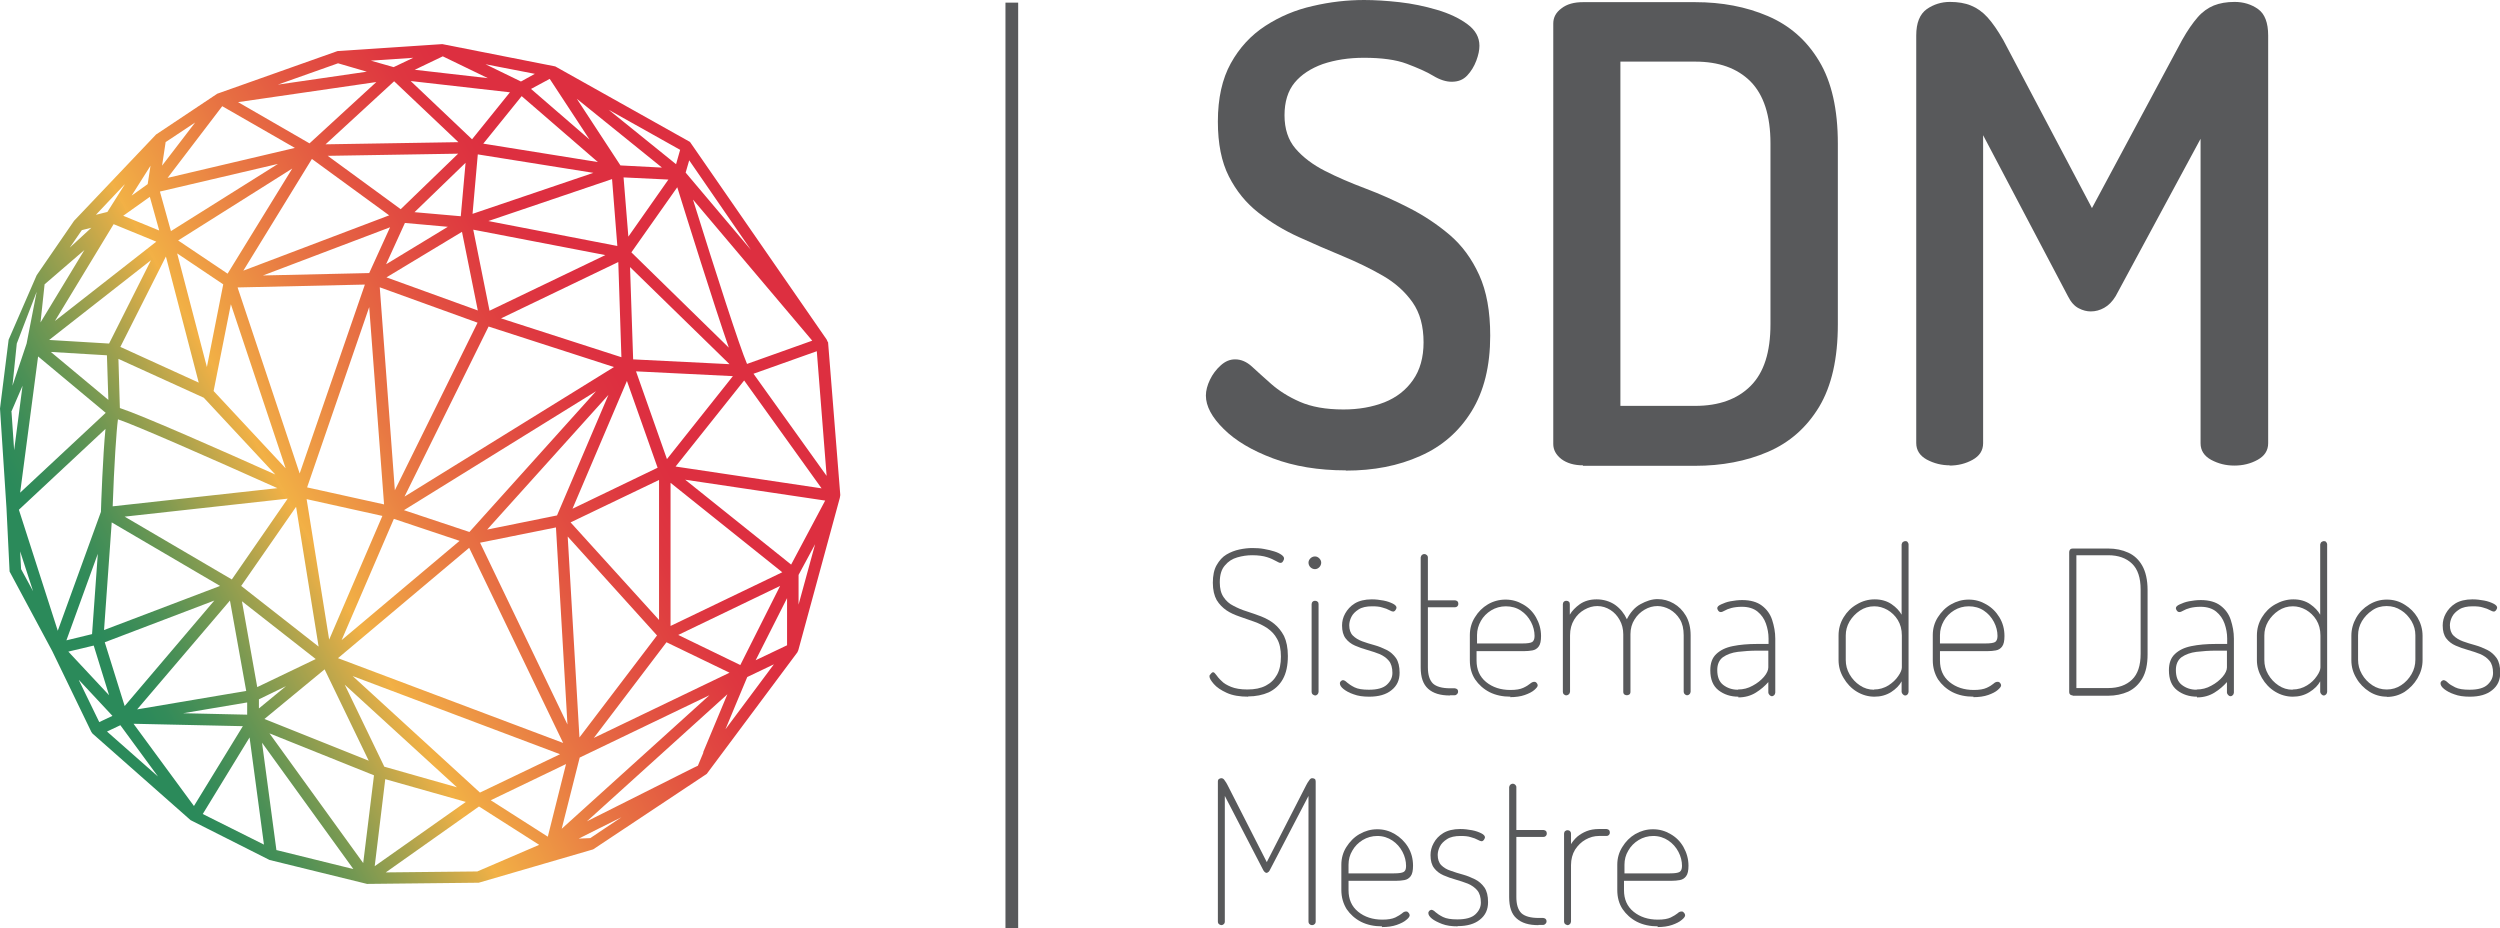 <?xml version="1.0" encoding="UTF-8"?> <svg xmlns="http://www.w3.org/2000/svg" xmlns:xlink="http://www.w3.org/1999/xlink" id="Camada_1" data-name="Camada 1" viewBox="0 0 104.28 38.72"><defs><style> .cls-1 { fill: url(#linear-gradient); } .cls-1, .cls-2 { stroke-width: 0px; } .cls-2 { fill: #58595b; } </style><linearGradient id="linear-gradient" x1="25.35" y1="14.99" x2="4.14" y2="26.77" gradientUnits="userSpaceOnUse"><stop offset="0" stop-color="#dd2f40"></stop><stop offset=".08" stop-color="#de3740"></stop><stop offset=".22" stop-color="#e25041"></stop><stop offset=".39" stop-color="#e87743"></stop><stop offset=".59" stop-color="#f1ae45"></stop><stop offset=".6" stop-color="#f2b146"></stop><stop offset=".6" stop-color="#f0b046"></stop><stop offset=".71" stop-color="#aba34d"></stop><stop offset=".81" stop-color="#749852"></stop><stop offset=".89" stop-color="#4c9056"></stop><stop offset=".96" stop-color="#338b59"></stop><stop offset="1" stop-color="#2b8a5a"></stop></linearGradient></defs><rect class="cls-2" x="41.94" y=".11" width=".53" height="38.61"></rect><g><path class="cls-2" d="M52.07,29.06c-.36,0-.66-.05-.9-.16-.24-.11-.42-.23-.54-.37s-.18-.24-.18-.31c0-.03,0-.06.03-.08.02-.03.04-.05.06-.07.02-.02.04-.03.06-.03.04,0,.08.04.13.11s.12.16.22.25c.09.1.23.18.4.25.17.07.4.11.68.11.31,0,.56-.05.77-.16s.36-.26.47-.46c.11-.2.16-.45.16-.75s-.05-.55-.16-.74c-.1-.19-.24-.33-.41-.45-.17-.11-.35-.2-.55-.27-.2-.07-.4-.14-.6-.21s-.39-.15-.55-.26-.3-.25-.41-.43c-.1-.18-.16-.42-.16-.72s.05-.55.16-.74.24-.34.41-.44c.17-.1.35-.17.54-.21.19-.04.37-.06.54-.06s.34.01.49.04c.16.03.3.06.42.1.13.04.23.09.3.14.07.05.11.1.11.15,0,.02,0,.05-.02.08-.01.03-.03.05-.05.08-.02.02-.05.03-.08.03-.04,0-.1-.03-.19-.08s-.21-.11-.37-.16-.36-.08-.62-.08c-.21,0-.41.03-.62.09-.21.06-.38.17-.52.34-.14.16-.21.39-.21.7,0,.26.05.46.16.62.1.15.24.28.41.36.17.09.35.17.55.23.2.06.4.14.6.21.2.08.39.18.55.31s.3.3.41.51c.1.21.16.49.16.83,0,.4-.07.72-.21.97-.14.25-.34.43-.59.55-.25.11-.54.17-.86.17Z"></path><path class="cls-2" d="M54.85,23.74c-.07,0-.14-.03-.19-.08s-.08-.12-.08-.19.03-.13.08-.18.12-.08.19-.08.13.03.18.08.08.11.08.18-.03.14-.08.19-.11.08-.18.08ZM54.85,29.01s-.07-.02-.1-.05c-.03-.03-.04-.07-.04-.1v-3.66s.01-.08.04-.1c.03-.03.06-.04.1-.04.04,0,.08.01.11.04.03.02.04.06.04.1v3.66s-.01.07-.04.1c-.03.03-.06.05-.11.05Z"></path><path class="cls-2" d="M57.11,29.06c-.25,0-.47-.03-.65-.1-.18-.06-.32-.14-.42-.22-.1-.08-.15-.16-.15-.23,0-.03,0-.05.02-.07.01-.02.03-.04.05-.05.02-.01.04-.02.05-.02.05,0,.11.03.18.1.07.06.17.13.31.2s.34.1.6.1c.35,0,.6-.07.75-.21s.23-.3.23-.49c0-.22-.05-.39-.15-.51-.1-.12-.23-.21-.39-.28-.16-.06-.33-.12-.51-.17-.18-.05-.35-.11-.51-.18-.16-.07-.29-.17-.39-.3-.1-.13-.15-.31-.15-.54,0-.17.04-.34.13-.5s.22-.31.4-.42c.18-.11.42-.17.71-.17.17,0,.33.02.49.05s.29.08.39.13.15.11.15.16c0,.02,0,.04-.02.07-.01.03-.03.05-.05.07-.02.02-.04.03-.07.03-.03,0-.09-.02-.16-.06s-.17-.08-.29-.11c-.12-.04-.26-.05-.43-.05-.23,0-.42.04-.56.13-.14.09-.24.19-.3.31s-.09.24-.09.35c0,.18.05.33.15.43.1.1.23.18.39.24.16.06.33.11.51.16.18.05.35.12.51.2.16.08.29.2.39.34.1.15.15.35.15.61,0,.31-.11.55-.34.73-.22.18-.53.27-.93.27Z"></path><path class="cls-2" d="M60.48,29.01c-.4,0-.7-.09-.91-.28-.21-.19-.31-.48-.31-.89v-4.59s.02-.08.05-.1c.03-.03.06-.04.1-.04.04,0,.07.01.1.04.03.02.05.06.05.1v1.79h1.13s.07.01.1.04.04.06.04.11c0,.04-.01.07-.04.1-.03.03-.06.04-.1.04h-1.13v2.5c0,.32.07.54.21.68.14.13.38.2.72.2h.19s.07.01.1.04c.03.02.04.06.04.1,0,.04-.01.07-.04.1-.03.03-.06.05-.1.05h-.19Z"></path><path class="cls-2" d="M63.01,29.06c-.33,0-.62-.06-.88-.19-.25-.13-.45-.31-.6-.53-.15-.23-.22-.49-.22-.8v-1.05c0-.27.07-.52.21-.74.14-.23.32-.41.54-.54s.47-.2.74-.2.51.07.73.2c.23.13.41.31.54.54s.21.49.21.78c0,.2-.03.35-.1.44s-.15.14-.26.16-.22.03-.34.03h-1.99v.39c0,.38.13.68.4.9.27.22.61.33,1.01.33.24,0,.41-.03.54-.09s.22-.12.28-.17.12-.08.17-.08c.03,0,.05,0,.08.02.02.02.04.04.05.06.01.02.02.04.02.07,0,.05-.05.11-.14.19-.09.08-.23.15-.4.21-.17.06-.38.09-.62.09ZM61.61,26.84h1.89c.21,0,.34-.02.41-.06.06-.04.1-.12.1-.25,0-.2-.05-.4-.15-.59-.1-.19-.24-.35-.42-.47-.18-.12-.39-.18-.63-.18-.22,0-.43.06-.61.17-.18.11-.33.26-.43.44s-.16.37-.16.59v.36Z"></path><path class="cls-2" d="M65.33,29.01s-.07-.02-.1-.05c-.03-.03-.04-.07-.04-.1v-3.66s.01-.08.04-.1c.03-.03.06-.04.1-.04.05,0,.08.01.11.04.03.02.04.06.04.1v.44c.09-.16.24-.31.42-.44.19-.13.42-.2.7-.2s.55.08.77.23c.22.16.38.36.49.6.14-.28.33-.5.57-.63s.47-.21.71-.21.46.06.67.18c.21.12.38.29.51.51.13.22.2.5.2.82v2.35s-.01.07-.04.1c-.03.03-.06.05-.11.05-.04,0-.07-.02-.1-.05-.03-.03-.04-.07-.04-.1v-2.35c0-.27-.05-.49-.16-.67-.11-.18-.25-.31-.42-.41-.17-.09-.34-.14-.51-.14-.19,0-.37.05-.54.15-.17.1-.31.23-.42.41-.11.17-.17.38-.17.61v2.41c0,.05-.02.09-.05.11-.03.02-.07.03-.1.03-.03,0-.07-.01-.1-.03-.03-.02-.05-.06-.05-.11v-2.4c0-.22-.05-.42-.15-.6-.1-.18-.23-.32-.39-.42s-.34-.16-.54-.16c-.19,0-.36.05-.54.15-.18.1-.32.24-.43.42-.11.18-.17.4-.17.65v2.35s-.01.07-.04.1c-.03.03-.06.05-.11.05Z"></path><path class="cls-2" d="M72.51,29.06c-.32,0-.6-.09-.83-.27-.23-.18-.34-.46-.34-.83,0-.3.08-.52.25-.68.17-.16.39-.27.69-.33.29-.06.63-.09,1.02-.09h.47v-.23c0-.21-.04-.42-.11-.62-.07-.2-.19-.37-.35-.5-.16-.13-.38-.2-.65-.2-.17,0-.32.02-.44.05s-.21.07-.28.11-.12.06-.16.06c-.05,0-.08-.02-.11-.06-.03-.04-.04-.08-.04-.1,0-.06.05-.11.16-.16s.23-.1.39-.13.32-.05.49-.05c.35,0,.62.08.82.23.2.15.35.35.43.6s.13.5.13.78v2.25s-.01.07-.04.1c-.03.03-.06.05-.1.05-.04,0-.07-.02-.1-.05-.03-.03-.05-.07-.05-.1v-.44c-.14.16-.31.31-.52.44-.21.13-.45.2-.73.2ZM72.5,28.76c.21,0,.42-.05.61-.16.19-.1.35-.23.47-.37.12-.14.18-.28.18-.39v-.7h-.46c-.28,0-.56.02-.81.05s-.46.11-.62.22c-.16.12-.24.3-.24.54,0,.28.08.49.25.62.17.13.37.2.61.2Z"></path><path class="cls-2" d="M78.19,29.06c-.26,0-.51-.07-.74-.21-.23-.14-.41-.33-.55-.57-.14-.23-.21-.48-.21-.75v-1.02c0-.28.07-.53.21-.76.14-.23.32-.41.55-.54.23-.14.48-.21.75-.21s.51.07.7.2c.19.13.33.28.42.44v-2.93s.02-.08.05-.1c.03-.02.07-.04.1-.04.05,0,.08.01.1.04s.04.06.04.1v6.15s-.01.07-.04.1c-.02.03-.06.05-.1.05-.04,0-.07-.02-.1-.05-.03-.03-.05-.07-.05-.1v-.44c-.09.17-.24.32-.44.45-.21.13-.44.19-.7.19ZM78.17,28.76c.22,0,.42-.06.6-.17.17-.11.31-.24.41-.39.1-.14.15-.27.15-.36v-1.33c0-.26-.06-.47-.17-.65-.11-.18-.26-.32-.43-.42-.18-.1-.36-.15-.55-.15-.22,0-.42.06-.6.18-.18.12-.32.27-.43.45-.11.19-.16.38-.16.59v1.02c0,.21.05.41.16.6s.25.34.43.46.37.18.59.18Z"></path><path class="cls-2" d="M82.32,29.06c-.33,0-.62-.06-.88-.19-.25-.13-.45-.31-.6-.53-.14-.23-.22-.49-.22-.8v-1.05c0-.27.07-.52.21-.74s.32-.41.55-.54c.23-.13.47-.2.74-.2s.51.07.73.2c.23.13.41.31.55.54.14.23.21.49.21.78,0,.2-.03.35-.1.44-.07.09-.15.14-.26.16s-.22.03-.34.03h-1.99v.39c0,.38.13.68.4.9.27.22.61.33,1.01.33.23,0,.41-.03.54-.09s.22-.12.28-.17c.06-.06.12-.08.17-.08.03,0,.05,0,.08.02.02.02.04.04.05.06s.02.04.02.07c0,.05-.05.11-.14.19-.09.08-.23.15-.4.21s-.38.09-.62.09ZM80.92,26.84h1.89c.21,0,.34-.02.41-.06.06-.04.1-.12.1-.25,0-.2-.05-.4-.15-.59s-.24-.35-.42-.47-.39-.18-.63-.18c-.22,0-.43.06-.61.17-.18.11-.33.26-.43.44s-.16.37-.16.59v.36Z"></path><path class="cls-2" d="M86.46,29.01s-.08-.01-.11-.04c-.03-.03-.04-.06-.04-.1v-5.85s.01-.07.04-.1.06-.04.11-.04h1.48c.31,0,.59.06.83.17.25.11.45.3.59.55.14.25.22.59.22,1.01v2.68c0,.42-.07.75-.22,1.01-.15.25-.34.43-.59.55-.25.11-.53.17-.83.17h-1.48ZM86.61,28.7h1.33c.42,0,.75-.12.99-.35.24-.23.36-.59.36-1.08v-2.68c0-.49-.12-.85-.36-1.08-.24-.23-.57-.35-.99-.35h-1.33v5.53Z"></path><path class="cls-2" d="M91.64,29.06c-.32,0-.6-.09-.83-.27-.23-.18-.34-.46-.34-.83,0-.3.08-.52.25-.68.17-.16.39-.27.69-.33.29-.06.63-.09,1.02-.09h.47v-.23c0-.21-.04-.42-.11-.62-.07-.2-.19-.37-.35-.5-.16-.13-.38-.2-.65-.2-.17,0-.32.02-.44.05s-.21.07-.28.11-.12.06-.16.06c-.05,0-.08-.02-.11-.06-.03-.04-.04-.08-.04-.1,0-.06.05-.11.16-.16s.23-.1.39-.13.32-.05.49-.05c.35,0,.62.08.82.23.2.15.35.35.43.6s.13.5.13.78v2.25s-.01.07-.04.1c-.03.03-.06.05-.1.05-.04,0-.07-.02-.1-.05-.03-.03-.05-.07-.05-.1v-.44c-.14.16-.31.31-.52.44-.21.13-.45.2-.73.2ZM91.63,28.76c.21,0,.42-.05.61-.16.19-.1.35-.23.47-.37.12-.14.18-.28.18-.39v-.7h-.46c-.28,0-.56.02-.81.05s-.46.11-.62.22c-.16.12-.24.3-.24.54,0,.28.08.49.25.62.17.13.37.2.61.2Z"></path><path class="cls-2" d="M95.64,29.06c-.26,0-.51-.07-.74-.21s-.41-.33-.55-.57-.21-.48-.21-.75v-1.02c0-.28.07-.53.21-.76s.32-.41.55-.54.48-.21.76-.21.51.07.7.2c.19.13.33.28.42.44v-2.93s.02-.08.05-.1c.03-.02.07-.04.1-.04.04,0,.08.01.1.04.02.03.04.06.04.1v6.15s-.01.07-.04.1c-.03.03-.06.05-.1.05-.04,0-.07-.02-.1-.05-.03-.03-.05-.07-.05-.1v-.44c-.09.17-.24.32-.45.45-.21.13-.44.19-.7.19ZM95.63,28.76c.22,0,.42-.06.6-.17s.31-.24.41-.39c.1-.14.15-.27.15-.36v-1.33c0-.26-.06-.47-.17-.65-.11-.18-.26-.32-.43-.42-.18-.1-.36-.15-.55-.15-.22,0-.42.06-.6.18-.18.12-.32.27-.43.45-.11.19-.16.38-.16.59v1.02c0,.21.05.41.16.6.11.19.25.34.43.46.18.12.37.18.59.18Z"></path><path class="cls-2" d="M99.56,29.06c-.26,0-.51-.07-.73-.21s-.41-.33-.54-.56c-.14-.23-.21-.48-.21-.75v-1.02c0-.27.07-.52.2-.75.13-.23.31-.41.54-.55.23-.14.47-.21.74-.21s.52.07.74.21c.23.14.41.32.54.54s.21.48.21.76v1.02c0,.26-.07.51-.21.75s-.32.42-.54.57c-.23.14-.47.21-.74.21ZM99.56,28.76c.22,0,.42-.06.6-.18.18-.12.32-.27.43-.46.11-.19.16-.39.16-.6v-1.02c0-.21-.05-.4-.16-.59-.11-.18-.25-.34-.43-.45-.18-.12-.38-.18-.61-.18s-.43.06-.6.18c-.18.12-.32.27-.43.45-.11.19-.16.38-.16.59v1.02c0,.21.05.41.16.6.11.19.25.34.43.46.18.12.38.18.6.18Z"></path><path class="cls-2" d="M103.02,29.06c-.25,0-.47-.03-.65-.1-.18-.06-.32-.14-.42-.22-.1-.08-.15-.16-.15-.23,0-.03,0-.05.02-.07.01-.02.03-.04.05-.05.02-.01.04-.02.05-.02.05,0,.11.03.18.1s.17.13.31.2.34.1.6.1c.35,0,.6-.07.75-.21s.23-.3.23-.49c0-.22-.05-.39-.15-.51-.1-.12-.23-.21-.39-.28-.16-.06-.33-.12-.51-.17-.18-.05-.35-.11-.51-.18-.16-.07-.29-.17-.39-.3-.1-.13-.15-.31-.15-.54,0-.17.04-.34.13-.5s.22-.31.4-.42c.18-.11.42-.17.71-.17.17,0,.33.02.49.05s.29.08.39.13.15.11.15.16c0,.02,0,.04-.02.07-.01.03-.03.05-.05.07-.02.02-.04.03-.07.03-.03,0-.09-.02-.16-.06s-.17-.08-.29-.11c-.12-.04-.26-.05-.43-.05-.23,0-.42.04-.56.13-.14.09-.24.19-.3.31s-.09.24-.09.35c0,.18.05.33.15.43.1.1.23.18.39.24.16.06.33.11.51.16.18.05.35.12.51.2.16.08.29.2.39.34.1.15.15.35.15.61,0,.31-.11.55-.34.73-.22.18-.53.27-.93.27Z"></path><path class="cls-2" d="M50.95,38.59s-.07-.01-.1-.04c-.03-.02-.05-.06-.05-.11v-5.84c0-.06.02-.09.05-.11.03-.02.07-.03.1-.03s.08.02.11.06.06.08.09.13c.03.05.05.09.06.11l1.63,3.2,1.64-3.2s.04-.07.06-.11c.03-.05.06-.09.09-.13s.07-.06.1-.06c.04,0,.08.01.11.03.03.02.04.06.04.11v5.84c0,.05-.02.09-.05.11-.03.03-.07.04-.1.04s-.07-.01-.1-.04c-.03-.02-.05-.06-.05-.11v-5.24l-1.59,3.05c-.03.06-.05.1-.08.12-.03.02-.05.04-.08.04-.02,0-.05-.01-.08-.04-.03-.03-.06-.07-.08-.12l-1.58-3.05v5.24c0,.05-.02.09-.05.11-.03.03-.07.04-.1.04Z"></path><path class="cls-2" d="M57.65,38.64c-.33,0-.62-.06-.88-.19-.25-.13-.45-.31-.6-.53-.14-.23-.22-.49-.22-.8v-1.05c0-.27.07-.52.21-.74s.32-.41.55-.54c.23-.13.47-.2.74-.2s.51.07.73.2.41.31.55.54c.14.23.21.49.21.78,0,.2-.03.35-.1.44-.07.09-.15.14-.26.16s-.22.03-.34.03h-1.99v.39c0,.38.13.68.4.9.27.22.61.33,1.01.33.23,0,.41-.03.54-.09.12-.06.22-.12.28-.17.06-.06.12-.08.17-.08.03,0,.05,0,.08.03.02.02.04.04.05.06.01.02.02.05.02.07,0,.05-.05.12-.14.19-.09.08-.23.15-.4.21-.17.06-.38.09-.62.09ZM56.25,36.43h1.89c.21,0,.34-.02.41-.06s.1-.12.1-.25c0-.2-.05-.4-.15-.59-.1-.19-.24-.35-.42-.47s-.39-.19-.63-.19c-.22,0-.43.06-.61.17-.18.11-.33.26-.43.44-.11.18-.16.38-.16.59v.36Z"></path><path class="cls-2" d="M60.8,38.64c-.25,0-.47-.03-.65-.1s-.32-.14-.42-.22c-.1-.08-.15-.16-.15-.23,0-.03,0-.05.02-.07.01-.02.03-.04.05-.05.02-.01.04-.02.05-.02.05,0,.11.03.18.1.07.06.17.13.31.2s.34.1.6.1c.35,0,.6-.07.75-.21s.23-.3.23-.49c0-.22-.05-.39-.15-.51s-.23-.21-.39-.28c-.16-.06-.33-.12-.51-.17-.18-.05-.35-.11-.51-.18-.16-.07-.29-.17-.39-.3s-.15-.31-.15-.54c0-.17.04-.34.13-.5.09-.17.22-.31.4-.42.18-.11.42-.17.71-.17.17,0,.33.02.49.05s.29.08.39.13c.1.05.15.11.15.16,0,.02,0,.04-.02.07-.01.03-.03.05-.05.07-.02.02-.04.03-.07.03-.03,0-.09-.02-.16-.06-.07-.04-.17-.08-.29-.11-.12-.04-.26-.05-.43-.05-.23,0-.42.04-.56.13-.14.09-.24.19-.3.31s-.09.24-.09.35c0,.18.05.33.15.43s.23.18.39.23c.16.06.33.11.51.16.18.05.35.12.51.2.16.08.29.2.39.34.1.15.15.35.15.61,0,.31-.11.55-.34.73-.22.18-.53.27-.93.27Z"></path><path class="cls-2" d="M64.17,38.59c-.4,0-.7-.09-.91-.28-.21-.18-.31-.48-.31-.89v-4.59s.02-.08.05-.1c.03-.02.06-.04.1-.04.04,0,.07.01.1.04.03.03.05.06.05.1v1.79h1.13s.07.01.1.04c.03.03.04.06.04.11,0,.04-.01.07-.04.1-.03.03-.06.04-.1.04h-1.13v2.5c0,.32.07.54.21.68.14.13.38.2.72.2h.19s.07.01.1.04c.03.03.04.06.04.1,0,.04-.01.07-.04.1-.03.03-.06.05-.1.05h-.19Z"></path><path class="cls-2" d="M65.38,38.59s-.07-.02-.1-.05c-.03-.03-.04-.07-.04-.1v-3.67s.01-.08.04-.1c.03-.02.06-.04.1-.04.04,0,.08.01.11.04.03.03.04.06.04.1v.44c.07-.11.15-.21.26-.31.11-.09.24-.17.39-.23.15-.06.32-.09.52-.09h.31s.07.01.1.04c.03.03.04.06.04.11,0,.04-.01.07-.04.1-.03.03-.06.04-.1.04h-.31c-.2,0-.38.05-.56.15-.18.1-.32.24-.44.42-.11.18-.17.4-.17.65v2.35s-.01.07-.04.1c-.03.03-.06.05-.11.05Z"></path><path class="cls-2" d="M69.16,38.64c-.33,0-.62-.06-.88-.19-.25-.13-.45-.31-.6-.53-.15-.23-.22-.49-.22-.8v-1.05c0-.27.07-.52.21-.74.14-.23.32-.41.54-.54.23-.13.47-.2.74-.2s.51.07.73.2c.23.13.41.31.54.54s.21.49.21.78c0,.2-.03.35-.1.44s-.15.14-.26.16-.22.03-.34.03h-1.99v.39c0,.38.13.68.4.9.27.22.61.33,1.01.33.24,0,.41-.03.54-.09.12-.06.22-.12.28-.17.06-.06.12-.08.17-.08.03,0,.05,0,.08.03.02.02.04.04.05.06.01.02.02.05.02.07,0,.05-.05.12-.14.19-.09.08-.23.15-.4.21-.17.06-.38.09-.62.09ZM67.76,36.43h1.89c.21,0,.34-.02.41-.06.06-.04.1-.12.1-.25,0-.2-.05-.4-.15-.59-.1-.19-.24-.35-.42-.47-.18-.12-.39-.19-.63-.19-.22,0-.43.06-.61.17-.18.11-.33.26-.43.44-.11.18-.16.38-.16.59v.36Z"></path></g><path class="cls-1" d="M34.53,14.27l-.05-.11-5.7-8.24-5.62-3.15-4.71-.93-4.37.29-5.02,1.78-2.55,1.7-3.42,3.6-1.56,2.27-1.17,2.69-.36,2.87.27,4.15.13,2.65,1.78,3.32,1.63,3.37.05.07,4.09,3.61,3.29,1.66,4.07,1,4.66-.05,4.77-1.39,4.74-3.15,3.78-5.07.04-.09,1.73-6.35.02-.12-.51-6.38ZM26.41,15l-.13-3.86,4.15,4.05-4.02-.2ZM30.57,15.69l-2.75,3.46-1.29-3.66,4.05.2ZM26.34,10.52l1.91-2.71c.41,1.32,1.52,4.87,2.15,6.69l-4.06-3.97ZM26.21,9.87l-.2-2.47,1.87.09-1.67,2.38ZM26.15,15.89l1.28,3.62-3.55,1.71,2.27-5.33ZM27.49,20.02v5.84s-3.69-4.07-3.69-4.07l3.69-1.77ZM19.93,12.95l-3.81-1.38,3.15-1.9.66,3.28ZM19.71,8.93l.22-2.49,4.82.77-5.04,1.71ZM19.74,9.58l5.51,1.06-4.83,2.32-.68-3.38ZM15.83,11.98l4.09,1.48-3.45,6.99-.63-8.47ZM16.02,21.04l-3.21-.71,2.59-7.52.62,8.23ZM16.11,11.01l.78-1.71,1.79.16-2.57,1.56ZM19.22,9.02l-1.93-.17,2.13-2.06-.2,2.23ZM16.72,8.73l-3.05-2.23,5.44-.09-2.39,2.31ZM15.4,11.39l-4.43.1,5.3-2.01-.87,1.91ZM15.22,11.87l-2.72,7.88-2.59-7.76,5.31-.12ZM11.91,19.53l-3-3.22.72-3.62,2.28,6.83ZM11.5,19.8c-2.21-.99-5.58-2.48-6.5-2.78l-.06-2.05,3.56,1.62,2.99,3.21ZM11.59,20.36l-6.89.76c.06-1.72.16-3.21.22-3.63.74.25,3.75,1.57,6.67,2.88ZM12,20.8l-2.33,3.37-4.47-2.62,6.8-.75ZM12.35,21.14l.94,5.83-3.23-2.53,2.29-3.3ZM12.79,20.82l3.16.7-2.22,5.16-.94-5.86ZM16.42,21.64l2.75.92-4.92,4.14,2.18-5.06ZM16.85,21.28l8.01-4.96-5.28,5.87-2.73-.91ZM16.88,20.7l3.5-7.08,5.23,1.69-8.73,5.4ZM20.9,13.28l4.89-2.35.13,3.97-5.02-1.62ZM20.37,9.22l5.16-1.75.22,2.79-5.38-1.04ZM20.16,5.99l1.6-1.98,3.18,2.75-4.79-.77ZM19.69,5.81l-2.56-2.43,4.14.47-1.58,1.96ZM19.12,5.93l-5.54.09,2.86-2.63,2.68,2.54ZM16.24,8.98l-6.09,2.31,2.86-4.66,3.22,2.35ZM9.5,11.42l-2.07-1.39,4.76-3-2.7,4.39ZM9.31,11.87l-.68,3.44-1.24-4.74,1.92,1.29ZM8.29,15.96l-3.27-1.49,1.9-3.77,1.37,5.26ZM6.29,10.87l-1.74,3.46-2.5-.15,4.24-3.32ZM2.29,13.39l2.45-4.04,1.78.73-4.23,3.31ZM4.46,14.81l.06,1.87-2.4-2,2.34.14ZM4.66,21.79l4.52,2.65-4.84,1.84.32-4.49ZM8.94,25.05l-3.74,4.4-.83-2.66,4.57-1.74ZM9.59,25.04l.68,3.78-4.55.77,3.88-4.55ZM10.31,29.3v.51s-2.67-.06-2.67-.06l2.67-.45ZM10.08,25.07l3.09,2.42-2.44,1.17-.64-3.59ZM11.93,28.62l-1.13.93v-.38s1.13-.55,1.13-.55ZM13.54,27.92l1.84,3.81-4.35-1.74,2.51-2.07ZM14.38,28.56l4.68,4.28-3.03-.86-1.65-3.42ZM14.71,28.2l8.65,3.26-3.34,1.6-5.31-4.86ZM14.09,27.46l5.48-4.61,3.92,8.14-9.4-3.54ZM20.01,22.64l3.18-.64.48,8.22-3.65-7.59ZM23.23,21.5l-2.91.59,5.06-5.62-2.15,5.04ZM27.41,26.5l-3.24,4.26-.49-8.38,3.72,4.12ZM27.8,26.79l2.63,1.27-5.66,2.72,3.03-3.99ZM28.28,26.49l4.26-2.05-1.66,3.3-2.6-1.26ZM27.97,26.11v-5.97s4.66,3.73,4.66,3.73l-4.66,2.24ZM31.04,15.87l3.23,4.5-6.09-.91,2.86-3.59ZM28.91,8.33l4.97,5.88-2.72.97c-.31-.72-1.3-3.79-2.25-6.84ZM28.75,6.69l2.57,3.73-2.72-3.22.15-.52ZM28.37,6.25l-.17.6-2.81-2.27,2.98,1.67ZM27.6,6.99l-1.72-.09-1.82-2.78,3.54,2.86ZM24.59,5.82l-2.44-2.11.78-.42,1.66,2.53ZM22.31,3.08l-.58.32-1.48-.72,2.06.4ZM18.47,2.35l1.88.91-3.05-.35,1.17-.56ZM17.24,2.41l-.82.39-.95-.27,1.77-.12ZM14.1,2.64l1.2.35-3.71.54,2.51-.89ZM15.7,3.42l-2.79,2.56-2.98-1.72,5.78-.84ZM9.27,4.43l3.03,1.74-5.31,1.25,2.28-2.99ZM6.92,5.92l1.22-.81-1.38,1.8.15-.99ZM11.59,6.84l-4.46,2.8-.46-1.65,4.91-1.15ZM6.63,9.61l-1.49-.61,1.11-.79.39,1.4ZM6.28,6.9l-.12.78-.67.48.79-1.25ZM5.2,7.7l-.72,1.14-.48.12,1.19-1.26ZM3.41,9.6l.4-.1c-.29.27-.61.56-.9.83l.51-.74ZM1.86,11.86l1.66-1.43-1.83,3.02.17-1.59ZM1.58,14.86l2.83,2.36-3.57,3.33.75-5.69ZM.7,14.33l.83-2.16-.42,2.16-.59,1.76.18-1.76ZM.47,17.18l.47-1.09-.35,2.69-.11-1.6ZM.88,23.75l-.04-.75.54,1.66-.5-.92ZM.79,21.26l3.61-3.37c-.11,1.12-.18,3.09-.19,3.46l-1.8,4.96-1.62-5.04ZM4.08,23.1l-.24,3.35-1.07.26,1.31-3.61ZM3.91,26.93l.64,2.07-1.7-1.82,1.05-.25ZM3.3,28.37l1.39,1.49-.55.26-.85-1.75ZM4.47,30.51l.55-.26,1.57,2.14-2.12-1.87ZM5.58,30.19l4.55.1-2.04,3.33-2.52-3.43ZM8.46,33.95l1.95-3.19.6,4.47-2.56-1.28ZM11.53,35.46l-.6-4.48,3.81,5.27-3.2-.79ZM15.15,36l-3.91-5.41,4.36,1.75-.45,3.66ZM16.07,32.5l3.36.95-3.8,2.68.44-3.63ZM19.91,36.35l-3.82.04,3.89-2.75,2.51,1.6-2.58,1.11ZM20.47,33.38l3.14-1.51-.76,3.03-2.38-1.52ZM24.18,31.6l5.41-2.6-6.16,5.57.75-2.97ZM24.61,34.96l-.47.02c.5-.25,1.13-.57,1.78-.89l-1.3.87ZM29.34,31.39c-.13.31-.19.46-.23.55-.04.02-.11.05-.19.09l-4.44,2.23,5.86-5.3-1.01,2.42ZM30.26,30.42c.31-.74.65-1.57.91-2.18l1.11-.53-2.02,2.71ZM32.82,26.92l-1.3.62,1.31-2.59v1.97ZM33.31,25.23v-1.25s.69-1.28.69-1.28l-.69,2.52ZM33,23.55l-4.42-3.54,5.84.87-1.42,2.67ZM31.43,15.59l2.64-.94.41,5.2-3.05-4.26Z"></path><g><path class="cls-2" d="M56.14,19.62c-1.15,0-2.16-.17-3.04-.5-.88-.33-1.57-.74-2.06-1.23-.49-.48-.74-.95-.74-1.39,0-.21.06-.43.17-.66.11-.23.26-.43.45-.6.19-.17.38-.25.6-.25.25,0,.48.1.7.3.22.2.49.45.81.73.32.28.71.53,1.19.74.48.21,1.08.32,1.82.32.63,0,1.2-.1,1.71-.3.5-.2.9-.51,1.19-.93.29-.41.44-.94.44-1.57,0-.67-.15-1.23-.46-1.67-.31-.44-.72-.81-1.24-1.11-.52-.3-1.08-.57-1.68-.82s-1.21-.51-1.82-.79c-.62-.28-1.18-.62-1.69-1.02-.51-.4-.92-.9-1.23-1.51-.31-.61-.46-1.37-.46-2.29,0-.97.18-1.78.54-2.43.36-.65.84-1.17,1.44-1.56.6-.39,1.26-.67,1.98-.83.72-.17,1.44-.25,2.14-.25.44,0,.93.03,1.47.09.54.06,1.06.17,1.57.32.51.15.93.35,1.27.6.34.25.5.55.5.9,0,.18-.04.38-.13.62-.09.24-.22.45-.38.62-.17.18-.38.26-.65.26-.23,0-.49-.08-.77-.25-.28-.17-.65-.33-1.1-.5-.45-.17-1.05-.25-1.79-.25-.64,0-1.2.09-1.71.26-.5.18-.9.44-1.18.78s-.42.8-.42,1.36.15,1.03.46,1.39c.31.36.72.67,1.23.93.51.26,1.07.5,1.68.73.61.23,1.22.5,1.82.81.61.31,1.17.68,1.69,1.12.52.44.93,1,1.24,1.68.31.68.46,1.52.46,2.53,0,1.27-.26,2.32-.78,3.16-.52.84-1.23,1.46-2.14,1.86-.91.41-1.94.61-3.11.61Z"></path><path class="cls-2" d="M66.03,19.41c-.37,0-.67-.09-.9-.26-.23-.18-.34-.39-.34-.63V.98c0-.25.11-.46.34-.63.23-.18.53-.26.9-.26h4.68c1.11,0,2.12.19,3.03.58.91.39,1.62,1.01,2.14,1.88.52.86.78,2.01.78,3.44v7.54c0,1.43-.26,2.57-.78,3.44-.52.86-1.23,1.49-2.14,1.88-.91.39-1.92.58-3.03.58h-4.68ZM67.59,16.93h3.12c.99,0,1.76-.28,2.31-.83.56-.56.83-1.41.83-2.58v-7.54c0-1.16-.28-2.02-.83-2.58-.56-.56-1.33-.83-2.31-.83h-3.12v14.36Z"></path><path class="cls-2" d="M81.34,19.41c-.35,0-.67-.08-.97-.24-.29-.16-.44-.39-.44-.69V1.48c0-.53.15-.89.44-1.1.29-.2.61-.3.97-.3.33,0,.63.05.87.15.25.1.48.26.69.49.21.23.43.55.66.95l3.7,7.01,3.76-7.01c.23-.41.45-.72.65-.95.2-.23.43-.39.67-.49.25-.1.54-.15.87-.15.37,0,.7.1.98.3.28.2.42.57.42,1.1v17.01c0,.3-.15.53-.44.69-.29.16-.61.24-.97.24s-.67-.08-.97-.24c-.29-.16-.44-.39-.44-.69V5.79l-3.54,6.56c-.14.23-.3.39-.48.49-.18.1-.36.15-.56.15-.16,0-.33-.04-.5-.13-.18-.09-.33-.26-.45-.5l-3.54-6.72v12.85c0,.3-.15.53-.44.69-.29.16-.61.24-.97.24Z"></path></g></svg> 